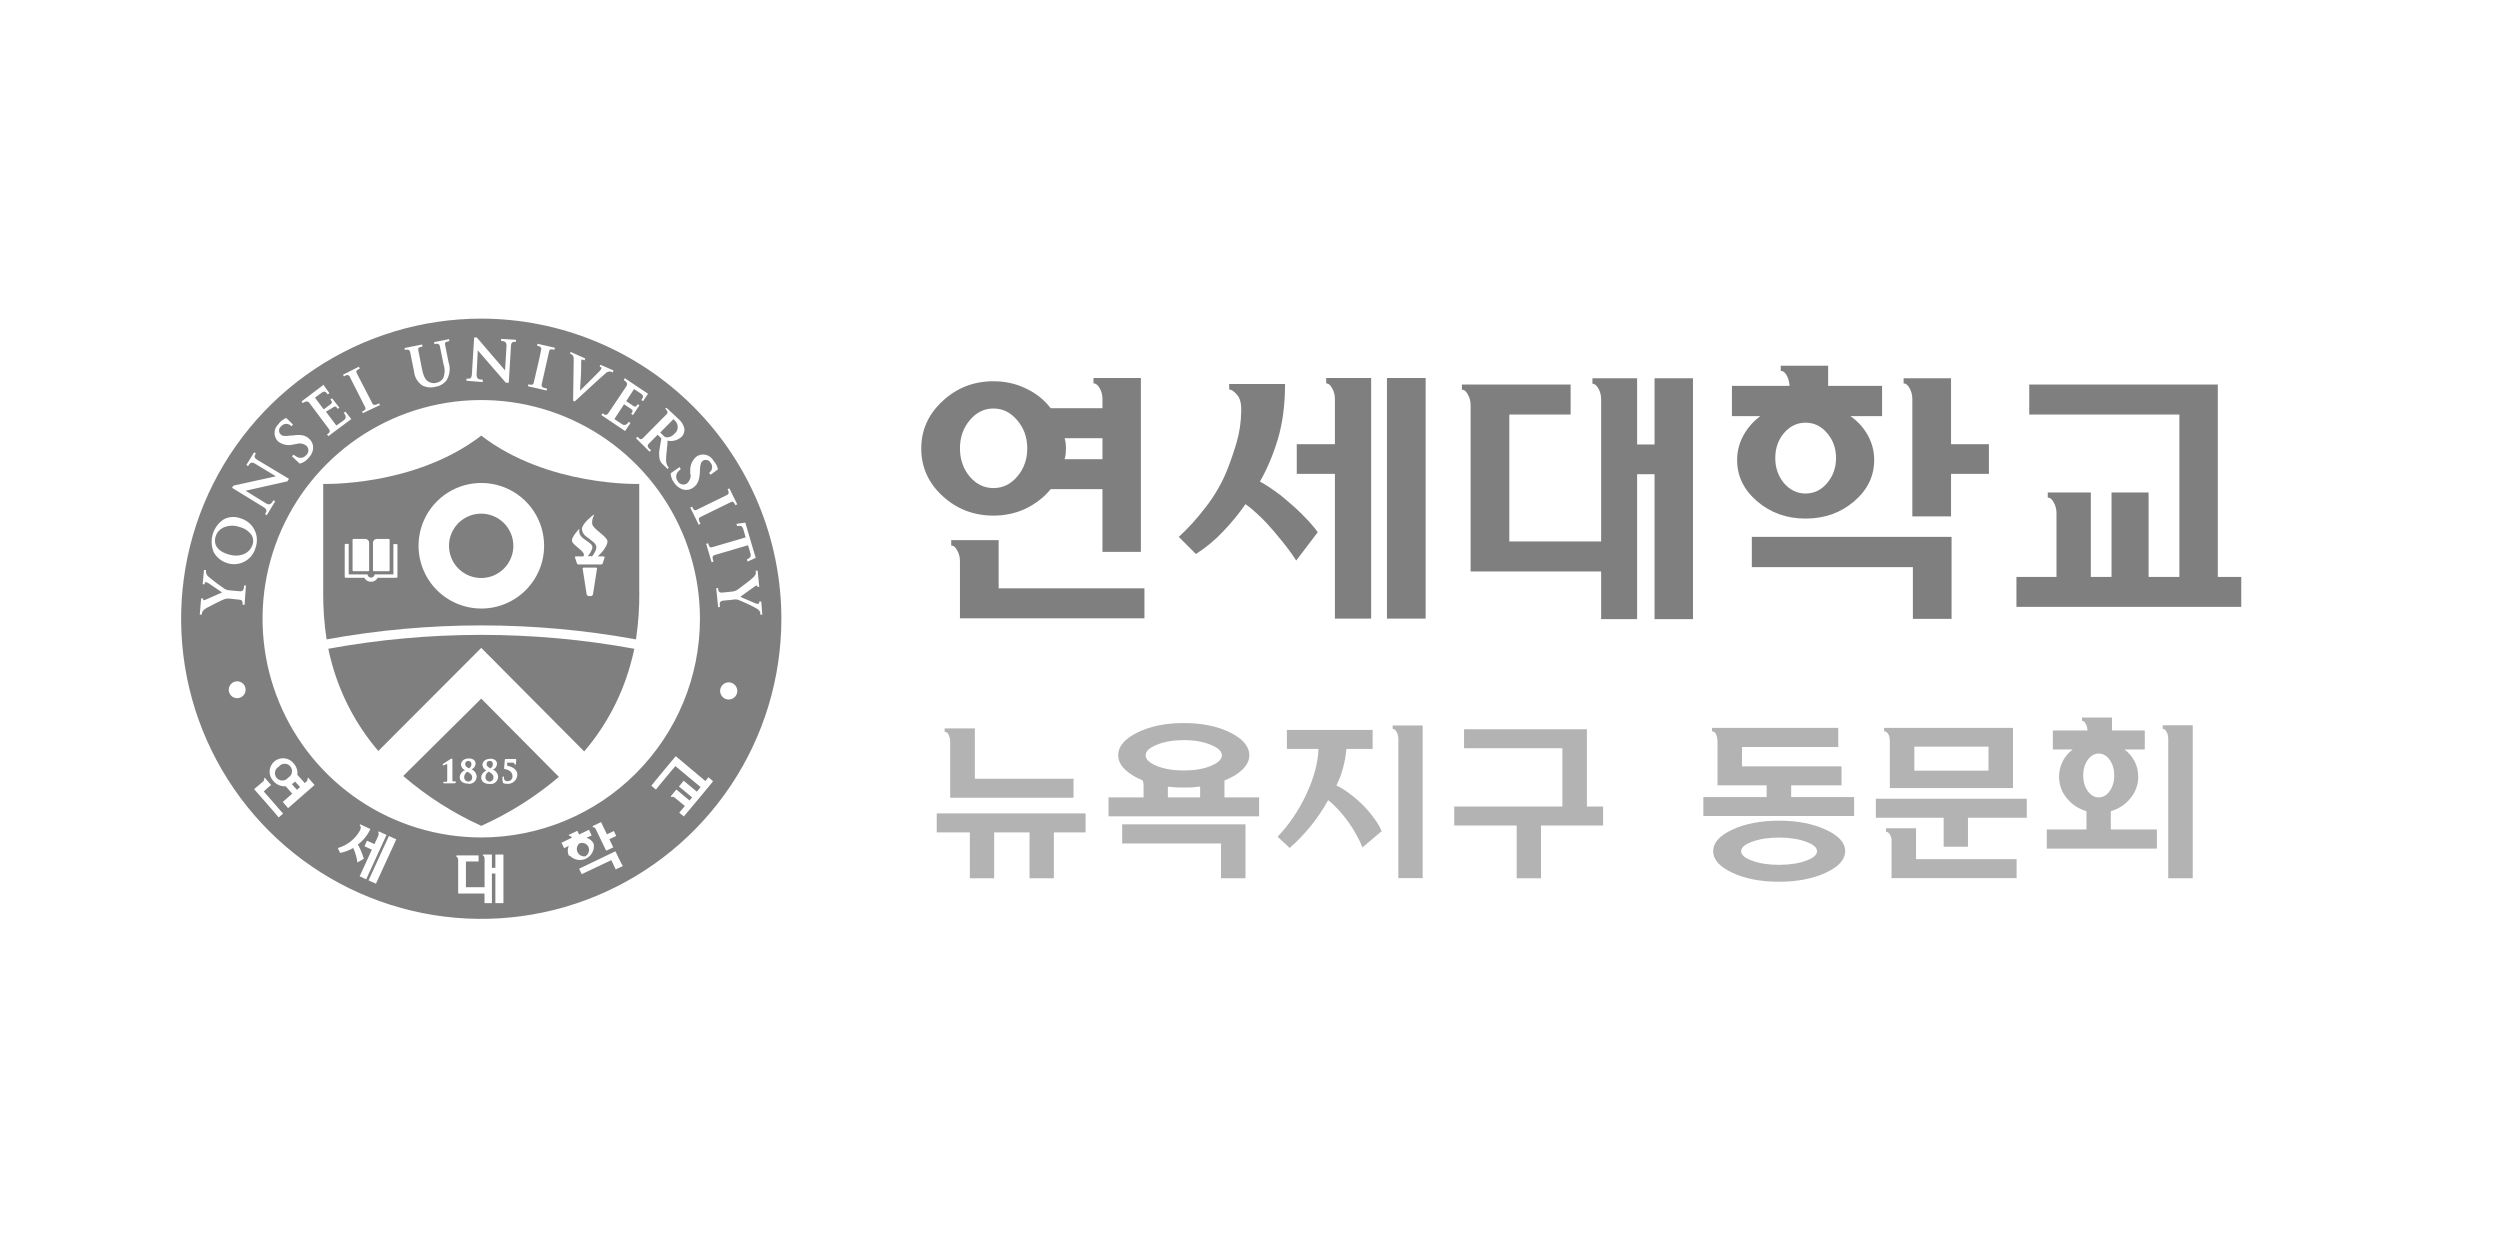 <svg width="200" height="100" viewBox="0 0 200 100" fill="none" xmlns="http://www.w3.org/2000/svg">
<path d="M19.17 42.163C18.957 42.084 18.73 42.048 18.502 42.057C18.275 42.066 18.051 42.12 17.845 42.217C17.705 42.285 17.58 42.38 17.478 42.498C17.376 42.617 17.3 42.754 17.253 42.903C17.135 43.288 17.099 43.98 18.241 44.341C19.158 44.631 19.969 44.311 20.212 43.554C20.285 43.323 20.266 43.072 20.158 42.856C19.931 42.503 19.574 42.254 19.164 42.163" fill="black" fill-opacity="0.5"/>
<path d="M46.825 68.504C46.952 68.432 47.047 68.315 47.093 68.176C47.139 68.038 47.132 67.887 47.073 67.753C47.012 67.62 46.9 67.517 46.763 67.466C46.625 67.415 46.473 67.421 46.34 67.481C46.246 67.566 46.181 67.68 46.157 67.804C46.132 67.929 46.148 68.058 46.202 68.173C46.257 68.288 46.347 68.382 46.459 68.442C46.571 68.501 46.699 68.523 46.825 68.504Z" fill="black" fill-opacity="0.5"/>
<path d="M22.3 61.333C22.223 61.376 22.156 61.435 22.105 61.507C22.054 61.578 22.019 61.661 22.004 61.747C21.988 61.834 21.992 61.923 22.016 62.008C22.039 62.093 22.081 62.172 22.139 62.238C22.196 62.305 22.268 62.358 22.349 62.393C22.429 62.428 22.517 62.445 22.605 62.443C22.693 62.44 22.779 62.417 22.858 62.377C22.936 62.337 23.004 62.279 23.057 62.209C23.134 62.166 23.201 62.107 23.252 62.035C23.304 61.964 23.338 61.882 23.354 61.795C23.369 61.708 23.365 61.619 23.342 61.534C23.319 61.449 23.276 61.371 23.219 61.304C23.161 61.237 23.09 61.184 23.009 61.149C22.928 61.114 22.84 61.097 22.753 61.1C22.664 61.102 22.578 61.125 22.5 61.165C22.422 61.206 22.353 61.263 22.3 61.333Z" fill="black" fill-opacity="0.5"/>
<path d="M60.836 49.068C60.827 49.005 60.805 48.944 60.77 48.891C60.709 48.806 60.63 48.735 60.54 48.684C60.054 48.417 59.552 48.182 59.037 47.979C58.895 47.944 58.747 47.944 58.605 47.979L57.859 48.05C57.528 48.08 57.569 48.317 57.593 48.571H57.451L57.297 47.05H57.451C57.451 47.275 57.498 47.435 57.788 47.406L58.54 47.329C58.697 47.32 58.85 47.271 58.984 47.187C59.043 47.151 59.966 46.459 60.167 46.275C60.281 46.185 60.377 46.075 60.451 45.95C60.472 45.852 60.472 45.752 60.451 45.654H60.611L60.741 46.944H60.581C60.585 46.908 60.585 46.873 60.581 46.837C60.581 46.837 60.581 46.837 60.54 46.837C60.498 46.837 60.433 46.885 60.404 46.897C60.374 46.908 59.22 47.749 59.22 47.749C59.22 47.749 60.374 48.246 60.445 48.269C60.515 48.296 60.589 48.308 60.664 48.305C60.682 48.305 60.699 48.298 60.712 48.286C60.725 48.274 60.733 48.258 60.735 48.24V48.121H60.901L60.983 49.175H60.824V49.05M58.303 55.961C58.167 55.962 58.034 55.923 57.92 55.848C57.807 55.773 57.718 55.667 57.665 55.541C57.612 55.416 57.598 55.278 57.623 55.145C57.649 55.011 57.714 54.888 57.81 54.791C57.906 54.695 58.028 54.629 58.161 54.602C58.294 54.575 58.433 54.588 58.559 54.64C58.684 54.692 58.792 54.78 58.867 54.893C58.943 55.006 58.984 55.139 58.984 55.275C58.984 55.456 58.912 55.629 58.785 55.758C58.657 55.886 58.484 55.959 58.303 55.961ZM57.084 44.932L56.931 44.98L56.493 43.506L56.652 43.459C56.729 43.725 56.771 43.838 56.984 43.773L59.652 42.992C59.51 42.495 59.475 42.4 59.463 42.335C59.374 42.033 59.203 42.051 58.966 42.086L58.919 41.909L59.623 41.808L60.457 44.63L59.806 44.926L59.753 44.749C59.972 44.648 60.12 44.565 60.031 44.27C60.031 44.216 59.983 44.11 59.842 43.619L57.167 44.406C56.913 44.483 57.019 44.725 57.084 44.944M54.718 65.327L54.339 65.014L54.789 64.481L53.996 63.824C53.895 63.742 53.753 63.712 53.712 63.771L53.664 63.7C53.694 63.67 54.085 63.191 54.108 63.162L55.161 64.037L55.368 63.789L54.315 62.919C54.315 62.919 54.67 62.493 54.694 62.458L55.747 63.333L56.049 62.966L54.031 61.286C54.031 61.286 52.499 63.108 52.475 63.168L52.108 62.86C52.108 62.824 54.061 60.493 54.061 60.493L56.428 62.481C56.564 62.322 56.658 62.197 56.67 62.185C56.682 62.174 57.013 62.475 57.043 62.493C57.072 62.511 54.741 65.268 54.718 65.303M38.5 66.996C35.04 66.996 31.657 65.97 28.78 64.047C25.903 62.125 23.66 59.392 22.336 56.195C21.012 52.998 20.665 49.481 21.34 46.087C22.015 42.693 23.682 39.575 26.129 37.129C28.576 34.682 31.693 33.016 35.087 32.34C38.481 31.665 41.998 32.012 45.195 33.336C48.392 34.66 51.125 36.903 53.047 39.78C54.97 42.657 55.996 46.04 55.996 49.5C55.996 54.14 54.152 58.59 50.871 61.871C47.59 65.152 43.14 66.996 38.5 66.996ZM49.263 69.569L48.902 68.812L46.535 69.936C46.535 69.907 46.34 69.534 46.328 69.498L49.239 68.102C49.239 68.138 49.795 69.285 49.831 69.285L49.239 69.558M49.085 67.783L48.493 68.055L47.671 66.351C47.618 66.227 47.499 66.15 47.434 66.179C47.42 66.153 47.408 66.125 47.399 66.096L48.091 65.765C48.091 65.806 48.558 66.747 48.558 66.747L49.109 66.481C49.109 66.51 49.286 66.842 49.298 66.877L48.748 67.138C48.748 67.138 49.038 67.729 49.055 67.777M45.505 68.445C45.448 68.324 45.419 68.192 45.419 68.058C45.419 67.924 45.448 67.791 45.505 67.67L45.127 67.854C45.127 67.818 44.931 67.451 44.914 67.422L45.754 67.013C45.695 66.907 45.594 66.848 45.535 66.871C45.526 66.845 45.514 66.819 45.499 66.794L46.192 66.463C46.192 66.499 46.334 66.759 46.334 66.759L47.121 66.38C47.121 66.416 47.31 66.789 47.328 66.818C47.346 66.848 47.15 66.907 46.908 67.025C47.035 67.058 47.154 67.117 47.256 67.2C47.358 67.283 47.441 67.387 47.499 67.504C47.537 67.739 47.5 67.978 47.392 68.19C47.285 68.401 47.113 68.573 46.902 68.68C46.69 68.787 46.45 68.825 46.216 68.787C45.983 68.749 45.767 68.638 45.6 68.469M40.275 72.25H39.63V69.883H39.352V72.25H38.76V71.481H36.654V68.8C36.654 68.664 36.583 68.546 36.512 68.546V68.433H38.287V68.919H37.275V70.978H38.766V68.7C38.766 68.57 38.701 68.445 38.63 68.445V68.362H39.352V69.427H39.63V68.362H40.275V72.25ZM30.075 70.694L29.483 70.433L31.11 66.883L31.702 67.144C31.702 67.185 30.086 70.64 30.075 70.694ZM28.773 70.102L29.749 67.972L29.157 67.7L29.365 67.256L29.956 67.528L30.258 66.877C30.311 66.753 30.299 66.617 30.258 66.587L30.294 66.505L30.921 66.794C30.921 66.83 29.305 70.285 29.294 70.344L28.791 70.114M28.246 67.842C27.926 68.034 27.573 68.167 27.205 68.232L27.027 67.842C27.401 67.735 27.751 67.556 28.055 67.314C28.36 67.073 28.614 66.773 28.802 66.434C28.933 66.144 28.802 66.031 28.773 66.019L28.808 65.942L29.631 66.321C29.41 66.808 29.07 67.231 28.643 67.552V67.587C28.843 67.939 28.998 68.315 29.104 68.706L28.595 68.996C28.538 68.586 28.42 68.187 28.246 67.812M23.028 64.629L22.62 64.156L23.377 63.493L22.856 62.901C22.67 62.914 22.483 62.883 22.312 62.81C22.14 62.737 21.988 62.624 21.868 62.481C21.767 62.376 21.689 62.252 21.637 62.115C21.586 61.979 21.563 61.834 21.569 61.688C21.576 61.542 21.612 61.4 21.675 61.268C21.738 61.137 21.827 61.02 21.937 60.924C22.047 60.828 22.175 60.756 22.314 60.711C22.453 60.666 22.599 60.65 22.744 60.663C22.889 60.677 23.03 60.719 23.158 60.789C23.286 60.858 23.399 60.953 23.489 61.067C23.601 61.19 23.686 61.336 23.738 61.493C23.79 61.651 23.808 61.819 23.791 61.984L24.383 62.647L24.495 62.546C24.596 62.458 24.643 62.327 24.596 62.274L24.661 62.209C24.661 62.245 25.14 62.759 25.164 62.801L23.046 64.653M22.282 65.38C22.282 65.345 20.354 63.162 20.33 63.132L21.022 62.54C21.123 62.464 21.17 62.327 21.123 62.274L21.182 62.215L21.691 62.807C21.655 62.807 21.099 63.316 21.099 63.316L22.649 65.091L22.276 65.41M18.17 45.045C17.714 44.905 17.329 44.593 17.099 44.175C16.903 43.707 16.878 43.185 17.03 42.701C17.181 42.217 17.499 41.802 17.928 41.53C18.127 41.43 18.345 41.372 18.568 41.36C18.791 41.348 19.014 41.382 19.223 41.459C19.465 41.526 19.689 41.642 19.883 41.799C20.077 41.957 20.237 42.153 20.351 42.376C20.466 42.598 20.533 42.842 20.549 43.091C20.564 43.341 20.528 43.591 20.442 43.826C20.379 44.059 20.269 44.276 20.119 44.465C19.968 44.654 19.781 44.81 19.569 44.924C19.356 45.038 19.122 45.108 18.882 45.129C18.641 45.149 18.399 45.121 18.17 45.045ZM19.567 48.382H19.413C19.413 48.163 19.413 47.997 19.152 47.974L18.383 47.891C18.225 47.871 18.064 47.892 17.916 47.95C17.851 47.95 16.815 48.482 16.561 48.618C16.43 48.683 16.313 48.774 16.218 48.885C16.171 48.972 16.144 49.069 16.141 49.169H15.981L16.093 47.879H16.253C16.253 47.879 16.253 47.956 16.253 47.985C16.253 47.985 16.253 48.015 16.295 48.021C16.341 48.016 16.387 48.004 16.431 47.985C16.543 47.944 17.768 47.394 17.768 47.394L16.667 46.648C16.601 46.611 16.529 46.586 16.454 46.571C16.446 46.569 16.437 46.569 16.428 46.571C16.42 46.573 16.412 46.577 16.405 46.581C16.397 46.587 16.391 46.593 16.387 46.6C16.382 46.608 16.379 46.616 16.377 46.624C16.377 46.654 16.377 46.743 16.377 46.743H16.212L16.318 45.601H16.478C16.478 45.601 16.478 45.684 16.478 45.725C16.475 45.79 16.487 45.855 16.514 45.914C16.554 46.009 16.617 46.092 16.697 46.157C17.116 46.504 17.553 46.83 18.005 47.133C18.137 47.197 18.283 47.232 18.43 47.234L19.17 47.299C19.507 47.334 19.507 47.092 19.531 46.837H19.673L19.567 48.382ZM18.975 55.855C18.841 55.855 18.711 55.815 18.6 55.741C18.489 55.667 18.403 55.561 18.352 55.438C18.301 55.315 18.287 55.179 18.313 55.048C18.339 54.918 18.404 54.797 18.498 54.703C18.592 54.609 18.712 54.544 18.843 54.519C18.974 54.492 19.11 54.506 19.233 54.557C19.356 54.608 19.462 54.694 19.536 54.805C19.61 54.916 19.649 55.047 19.649 55.18C19.649 55.359 19.578 55.531 19.452 55.657C19.325 55.783 19.154 55.855 18.975 55.855ZM18.673 38.85L22.069 38.104L20.371 37.075C20.07 36.892 19.933 37.14 19.845 37.288L19.709 37.199L20.33 36.187L20.472 36.276C20.371 36.436 20.259 36.584 20.561 36.773L23.117 38.306L22.992 38.507L19.649 39.258L21.282 40.27C21.631 40.483 21.744 40.211 21.874 40.021L22.016 40.104L21.341 41.217L21.2 41.128C21.306 40.956 21.436 40.791 21.105 40.584L18.561 39.022L18.673 38.85ZM22.312 33.862C22.685 33.472 22.904 33.442 22.904 33.442L23.442 33.963L23.312 34.105C23.222 33.997 23.096 33.928 22.957 33.91C22.869 33.901 22.78 33.914 22.698 33.948C22.617 33.982 22.545 34.036 22.489 34.105C22.441 34.143 22.401 34.191 22.372 34.245C22.343 34.3 22.327 34.36 22.323 34.422C22.32 34.484 22.33 34.545 22.352 34.603C22.375 34.66 22.41 34.712 22.454 34.756C22.578 34.874 22.732 34.921 23.217 34.844H23.371C24.069 34.738 24.43 34.809 24.744 35.111C24.864 35.221 24.954 35.361 25.005 35.516C25.056 35.672 25.066 35.838 25.034 35.998C24.978 36.251 24.848 36.482 24.661 36.661C24.484 36.872 24.247 37.023 23.98 37.093L23.353 36.501L23.483 36.377C23.483 36.377 23.691 36.519 23.767 36.56C23.886 36.621 24.022 36.641 24.153 36.615C24.284 36.589 24.403 36.52 24.489 36.418C24.542 36.374 24.585 36.319 24.616 36.258C24.647 36.197 24.665 36.13 24.67 36.061C24.674 35.993 24.665 35.924 24.642 35.859C24.619 35.795 24.583 35.735 24.537 35.684C24.43 35.59 24.301 35.525 24.163 35.495C24.024 35.465 23.88 35.471 23.744 35.513L23.483 35.554C23.267 35.617 23.038 35.625 22.817 35.579C22.596 35.532 22.39 35.433 22.217 35.288C22.128 35.192 22.06 35.078 22.016 34.954C21.973 34.83 21.955 34.699 21.965 34.568C21.974 34.437 22.01 34.31 22.071 34.193C22.132 34.077 22.216 33.974 22.318 33.892M25.927 30.862L26.353 31.454L26.223 31.555C26.081 31.365 25.974 31.241 25.726 31.424L25.199 31.815L25.897 32.75L26.43 32.353C26.613 32.211 26.578 32.146 26.43 31.957L26.56 31.862L27.152 32.614L27.022 32.708C26.88 32.519 26.832 32.46 26.643 32.596L26.075 32.933L26.909 34.045L27.501 33.62C27.69 33.477 27.726 33.3 27.501 33.028L27.631 32.927L28.104 33.525L26.27 34.892L26.158 34.756C26.371 34.596 26.483 34.548 26.258 34.247L24.761 32.247C24.566 31.986 24.341 32.182 24.223 32.247L24.122 32.117L25.897 30.774L25.927 30.862ZM28.714 29.336L28.785 29.484C28.542 29.608 28.448 29.667 28.548 29.868L29.785 32.265C29.903 32.501 30.128 32.353 30.329 32.265L30.4 32.407L29.033 33.051L28.956 32.933C29.205 32.809 29.305 32.75 29.199 32.549L27.968 30.117C27.838 29.862 27.513 30.117 27.513 30.117L27.442 29.975L28.714 29.336ZM33.767 27.561L33.802 27.721C33.524 27.78 33.423 27.809 33.465 28.022L33.767 29.555C33.909 30.253 34.116 30.448 34.317 30.555C34.498 30.653 34.709 30.679 34.909 30.626C35.126 30.582 35.318 30.457 35.447 30.277C35.599 29.919 35.612 29.518 35.483 29.152L35.187 27.685C35.127 27.395 34.755 27.531 34.755 27.531L34.725 27.372L35.938 27.129V27.289C35.666 27.348 35.565 27.372 35.607 27.59L35.885 28.975C35.965 29.214 35.993 29.467 35.965 29.717C35.938 29.968 35.856 30.209 35.725 30.424C35.51 30.702 35.196 30.886 34.849 30.939C34.487 31.042 34.1 31.002 33.767 30.827C33.584 30.699 33.432 30.532 33.321 30.339C33.209 30.146 33.141 29.931 33.122 29.709L32.808 28.152C32.755 27.869 32.376 27.999 32.376 27.999V27.839L33.767 27.561ZM37.317 30.294C37.518 30.294 37.725 30.342 37.749 29.957C37.772 29.573 37.932 26.999 37.932 26.999H38.145L40.405 29.632L40.523 27.644C40.523 27.289 40.269 27.289 40.092 27.277V27.111L41.275 27.182V27.348C41.086 27.348 40.902 27.312 40.879 27.661C40.855 28.011 40.701 30.62 40.701 30.62H40.47L38.222 28.028L38.127 29.975C38.127 30.383 38.394 30.359 38.618 30.371V30.567L37.317 30.46V30.294ZM42.269 30.744C42.535 30.803 42.648 30.821 42.701 30.602C42.701 30.602 43.292 28.117 43.292 27.975C43.364 27.691 42.967 27.661 42.967 27.661L43.003 27.502L44.393 27.821L44.352 27.981C44.085 27.922 43.979 27.904 43.926 28.123L43.334 30.75C43.275 31.01 43.541 31.04 43.766 31.087L43.73 31.241L42.233 30.898L42.275 30.744H42.269ZM45.642 28.152L46.825 28.679L46.76 28.827L46.641 28.774C46.624 28.763 46.605 28.758 46.585 28.758C46.565 28.758 46.546 28.763 46.529 28.774C46.508 28.812 46.496 28.854 46.493 28.898V29.377C46.493 29.922 46.405 31.152 46.399 31.253C46.482 31.182 47.026 30.632 47.026 30.632L47.996 29.661C48.05 29.602 48.092 29.534 48.121 29.46C48.121 29.425 48.121 29.389 48.061 29.371L47.967 29.33L48.038 29.182L49.073 29.632L49.032 29.797L48.919 29.744C48.845 29.72 48.765 29.715 48.689 29.73C48.612 29.746 48.54 29.781 48.481 29.833L47.819 30.424L45.979 32.117L45.849 32.057L45.896 28.815C45.91 28.69 45.89 28.563 45.837 28.448C45.773 28.377 45.694 28.32 45.606 28.283L45.642 28.152ZM49.978 30.253L51.842 31.501L51.446 32.093L51.31 32.004C51.446 31.809 51.529 31.661 51.274 31.489L50.724 31.123L50.097 32.093L50.653 32.466C50.842 32.596 50.884 32.531 51.02 32.336L51.156 32.424L50.635 33.205L50.493 33.111C50.635 32.916 50.671 32.85 50.493 32.72L49.925 32.342L49.15 33.525L49.742 33.921C49.931 34.051 50.109 34.028 50.304 33.744L50.44 33.839L50.008 34.483L48.109 33.205L48.203 33.063C48.422 33.205 48.505 33.294 48.712 32.986L50.103 30.91C50.286 30.637 50.026 30.49 49.901 30.407L49.978 30.253ZM53.315 32.62L54.286 33.525C54.513 33.717 54.675 33.976 54.747 34.264C54.767 34.387 54.757 34.513 54.719 34.631C54.681 34.749 54.616 34.856 54.528 34.945C54.378 35.082 54.197 35.182 54 35.235C53.804 35.289 53.597 35.295 53.398 35.253C53.398 35.3 53.398 35.471 53.398 35.471C53.345 36.004 53.292 36.418 53.286 36.755C53.274 36.95 53.321 37.144 53.422 37.312L53.505 37.406L53.398 37.513L53.067 37.187C52.935 37.078 52.835 36.934 52.777 36.773C52.713 36.469 52.713 36.154 52.777 35.85L52.907 35.069L52.611 34.779L51.895 35.507C51.706 35.696 51.895 35.862 52.085 36.022L51.966 36.134L50.878 35.057L50.996 34.939C51.185 35.134 51.274 35.211 51.434 35.051L53.333 33.134C53.534 32.927 53.215 32.697 53.215 32.697L53.315 32.62ZM55.221 37.945V37.684C55.206 37.459 55.246 37.234 55.338 37.028C55.429 36.821 55.57 36.641 55.747 36.501C55.86 36.432 55.985 36.387 56.116 36.369C56.246 36.352 56.379 36.361 56.506 36.397C56.633 36.433 56.751 36.495 56.852 36.579C56.954 36.663 57.037 36.768 57.096 36.886C57.275 37.068 57.393 37.302 57.433 37.554L56.842 37.98L56.729 37.82C56.793 37.778 56.847 37.722 56.888 37.657C56.929 37.592 56.955 37.519 56.966 37.443C56.977 37.367 56.971 37.29 56.95 37.216C56.928 37.143 56.891 37.074 56.842 37.016C56.786 36.915 56.692 36.84 56.581 36.808C56.47 36.776 56.351 36.789 56.25 36.844C56.102 36.945 56.019 37.087 55.996 37.572V37.732C55.954 38.436 55.806 38.773 55.445 39.016C55.313 39.11 55.159 39.169 54.997 39.187C54.835 39.204 54.672 39.18 54.522 39.116C54.28 39.01 54.074 38.835 53.931 38.613C53.76 38.399 53.662 38.136 53.653 37.862L54.363 37.371L54.463 37.519C54.463 37.519 54.274 37.696 54.221 37.761C54.138 37.866 54.093 37.995 54.093 38.128C54.093 38.261 54.138 38.39 54.221 38.495C54.253 38.555 54.297 38.608 54.35 38.651C54.403 38.694 54.464 38.726 54.53 38.745C54.596 38.764 54.664 38.769 54.732 38.761C54.8 38.752 54.866 38.73 54.925 38.696C55.038 38.611 55.127 38.498 55.184 38.369C55.241 38.239 55.264 38.097 55.25 37.956M58.209 39.14L58.35 39.069L58.978 40.347L58.836 40.418C58.712 40.169 58.658 40.081 58.457 40.175L56.037 41.359C55.8 41.477 55.942 41.702 56.037 41.909L55.895 41.98L55.221 40.601L55.363 40.53C55.487 40.779 55.54 40.879 55.747 40.779L58.167 39.595C58.428 39.465 58.203 39.14 58.203 39.14M38.5 25.49C33.751 25.49 29.109 26.898 25.161 29.536C21.212 32.175 18.135 35.925 16.318 40.312C14.5 44.699 14.025 49.527 14.951 54.184C15.878 58.842 18.165 63.12 21.522 66.478C24.88 69.835 29.158 72.122 33.816 73.049C38.473 73.975 43.301 73.5 47.688 71.682C52.075 69.865 55.825 66.788 58.464 62.839C61.102 58.891 62.51 54.249 62.51 49.5C62.504 43.134 59.972 37.031 55.471 32.529C50.969 28.028 44.866 25.496 38.5 25.49Z" fill="black" fill-opacity="0.5"/>
<path d="M53.043 34.827C53.167 34.951 53.215 34.974 53.304 34.986C53.425 34.996 53.547 34.976 53.658 34.927C53.769 34.879 53.867 34.804 53.943 34.708C54.02 34.651 54.085 34.578 54.133 34.493C54.18 34.409 54.209 34.316 54.217 34.219C54.225 34.123 54.213 34.026 54.181 33.935C54.149 33.844 54.098 33.761 54.031 33.691L53.883 33.525L52.818 34.602L53.043 34.827Z" fill="black" fill-opacity="0.5"/>
<path d="M23.448 62.653C23.417 62.682 23.383 62.708 23.347 62.73C23.531 62.931 23.75 63.185 23.75 63.185L24.004 62.961L23.596 62.517C23.554 62.577 23.505 62.631 23.448 62.676" fill="black" fill-opacity="0.5"/>
<path d="M38.5 41.092C37.991 41.091 37.492 41.241 37.068 41.523C36.644 41.805 36.314 42.207 36.118 42.677C35.922 43.147 35.87 43.665 35.969 44.165C36.068 44.664 36.312 45.123 36.672 45.484C37.032 45.844 37.49 46.09 37.99 46.19C38.489 46.29 39.007 46.239 39.478 46.045C39.948 45.85 40.351 45.52 40.634 45.097C40.917 44.673 41.068 44.175 41.068 43.666C41.068 42.985 40.797 42.331 40.316 41.848C39.835 41.366 39.181 41.094 38.5 41.092Z" fill="black" fill-opacity="0.5"/>
<path d="M39.092 61.73C39.015 61.775 38.952 61.839 38.907 61.915C38.862 61.992 38.838 62.079 38.837 62.168C38.835 62.212 38.841 62.257 38.857 62.3C38.872 62.342 38.895 62.38 38.925 62.413C38.956 62.447 38.992 62.473 39.033 62.492C39.074 62.511 39.118 62.521 39.163 62.523C39.206 62.523 39.25 62.514 39.29 62.496C39.33 62.479 39.366 62.453 39.396 62.421C39.425 62.388 39.447 62.35 39.461 62.309C39.475 62.267 39.48 62.223 39.476 62.179C39.476 61.961 39.305 61.854 39.092 61.73Z" fill="black" fill-opacity="0.5"/>
<path d="M39.222 61.469C39.287 61.441 39.342 61.394 39.379 61.334C39.416 61.273 39.433 61.203 39.429 61.132C39.433 61.099 39.43 61.065 39.42 61.033C39.41 61.001 39.393 60.972 39.371 60.947C39.348 60.922 39.321 60.903 39.29 60.89C39.259 60.877 39.226 60.871 39.192 60.872C39.157 60.868 39.122 60.873 39.089 60.884C39.056 60.895 39.026 60.914 39.001 60.938C38.975 60.962 38.956 60.991 38.943 61.024C38.93 61.056 38.924 61.091 38.926 61.126C38.926 61.256 39.009 61.339 39.222 61.469Z" fill="black" fill-opacity="0.5"/>
<path d="M39.216 60.694C39.547 60.694 39.76 60.854 39.76 61.109C39.757 61.209 39.724 61.306 39.666 61.388C39.609 61.47 39.528 61.533 39.435 61.57C39.548 61.616 39.647 61.692 39.72 61.79C39.794 61.888 39.838 62.004 39.849 62.126C39.85 62.213 39.832 62.299 39.797 62.379C39.761 62.458 39.708 62.528 39.642 62.585C39.576 62.641 39.498 62.682 39.414 62.706C39.33 62.728 39.242 62.733 39.157 62.718C38.754 62.718 38.494 62.517 38.494 62.197C38.503 62.074 38.548 61.956 38.624 61.858C38.7 61.76 38.803 61.687 38.92 61.647C38.83 61.608 38.752 61.545 38.694 61.464C38.637 61.384 38.602 61.29 38.595 61.191C38.595 60.996 38.76 60.706 39.216 60.706M40.198 62.481V62.191C40.198 62.191 40.198 62.12 40.263 62.12C40.328 62.12 40.316 62.12 40.316 62.197C40.31 62.238 40.314 62.28 40.327 62.319C40.34 62.358 40.362 62.394 40.392 62.423C40.421 62.452 40.457 62.473 40.496 62.485C40.536 62.498 40.578 62.5 40.618 62.493C40.671 62.494 40.724 62.484 40.773 62.463C40.822 62.442 40.866 62.411 40.901 62.372C40.937 62.333 40.964 62.286 40.981 62.236C40.997 62.185 41.003 62.132 40.997 62.079C40.997 61.688 40.565 61.547 40.405 61.529C40.328 61.529 40.328 61.464 40.328 61.44L40.387 60.777C40.387 60.777 40.387 60.718 40.464 60.718H41.239C41.299 60.718 41.299 60.771 41.299 60.801L41.269 61.126C41.267 61.141 41.261 61.155 41.25 61.164C41.239 61.174 41.224 61.18 41.21 61.18C41.21 61.18 41.151 61.18 41.151 61.115C41.151 61.05 41.151 61.014 40.973 61.014H40.571C40.571 61.061 40.571 61.209 40.571 61.257C40.967 61.328 41.387 61.552 41.387 61.972C41.384 62.078 41.359 62.182 41.313 62.277C41.267 62.373 41.203 62.458 41.123 62.526C41.042 62.596 40.949 62.647 40.848 62.678C40.747 62.709 40.64 62.718 40.535 62.706C40.45 62.709 40.365 62.692 40.287 62.659C40.228 62.659 40.228 62.582 40.228 62.529L40.198 62.481ZM37.441 62.688C37.038 62.688 36.778 62.487 36.778 62.168C36.787 62.044 36.832 61.926 36.908 61.828C36.984 61.73 37.087 61.657 37.204 61.617C37.114 61.578 37.036 61.515 36.978 61.435C36.921 61.355 36.887 61.26 36.879 61.162C36.879 60.967 37.044 60.677 37.506 60.677C37.831 60.677 38.05 60.837 38.05 61.091C38.044 61.19 38.01 61.286 37.953 61.368C37.895 61.449 37.816 61.513 37.725 61.552C37.838 61.598 37.936 61.674 38.008 61.773C38.08 61.871 38.123 61.987 38.133 62.109C38.134 62.196 38.117 62.282 38.081 62.361C38.045 62.44 37.992 62.511 37.926 62.567C37.86 62.623 37.782 62.665 37.698 62.688C37.614 62.711 37.526 62.715 37.441 62.7M36.4 62.665H35.542C35.477 62.665 35.459 62.635 35.459 62.611C35.458 62.603 35.459 62.595 35.462 62.587C35.464 62.579 35.468 62.572 35.474 62.566C35.479 62.56 35.486 62.555 35.494 62.551C35.501 62.548 35.51 62.546 35.518 62.546H35.707C35.761 62.546 35.766 62.517 35.778 62.446V61.162C35.781 61.146 35.781 61.13 35.778 61.115C35.711 61.135 35.646 61.161 35.583 61.191L35.506 61.227H35.459C35.445 61.224 35.433 61.217 35.424 61.206C35.416 61.195 35.411 61.182 35.411 61.168C35.411 61.154 35.415 61.141 35.422 61.129C35.43 61.118 35.44 61.108 35.453 61.103L36.044 60.724L36.133 60.683C36.133 60.683 36.192 60.683 36.192 60.766V62.41C36.192 62.481 36.192 62.499 36.258 62.511H36.417C36.447 62.511 36.471 62.511 36.471 62.576C36.471 62.641 36.471 62.629 36.4 62.629M32.258 62.079C34.138 63.699 36.24 65.042 38.5 66.067C40.745 65.061 42.837 63.743 44.712 62.15L38.5 55.89L32.258 62.079Z" fill="black" fill-opacity="0.5"/>
<path d="M37.506 61.469C37.57 61.44 37.624 61.392 37.661 61.332C37.698 61.272 37.716 61.203 37.713 61.132C37.716 61.099 37.713 61.066 37.702 61.034C37.692 61.003 37.675 60.974 37.653 60.949C37.63 60.925 37.603 60.905 37.573 60.892C37.542 60.879 37.51 60.872 37.476 60.872C37.442 60.868 37.407 60.873 37.373 60.884C37.34 60.895 37.31 60.914 37.285 60.938C37.26 60.962 37.24 60.991 37.227 61.024C37.214 61.056 37.208 61.091 37.21 61.126C37.21 61.256 37.287 61.339 37.506 61.469Z" fill="black" fill-opacity="0.5"/>
<path d="M37.394 61.73C37.316 61.773 37.25 61.837 37.205 61.914C37.159 61.991 37.134 62.078 37.133 62.168C37.131 62.212 37.138 62.257 37.153 62.3C37.168 62.342 37.191 62.38 37.221 62.413C37.252 62.447 37.288 62.473 37.329 62.492C37.37 62.511 37.414 62.521 37.459 62.523C37.503 62.524 37.547 62.516 37.587 62.498C37.628 62.481 37.664 62.455 37.694 62.423C37.724 62.39 37.746 62.352 37.76 62.31C37.773 62.268 37.777 62.223 37.772 62.179C37.772 61.961 37.595 61.854 37.394 61.73Z" fill="black" fill-opacity="0.5"/>
<path d="M48.274 44.512C48.274 44.512 48.404 44.512 48.363 44.619L48.209 45.092C48.197 45.114 48.179 45.131 48.157 45.143C48.135 45.154 48.11 45.159 48.085 45.157H46.28C46.256 45.16 46.232 45.155 46.211 45.143C46.19 45.132 46.173 45.114 46.162 45.092L46.008 44.625C45.955 44.494 46.085 44.512 46.085 44.512H46.677C46.7 44.472 46.712 44.426 46.712 44.379C46.712 44.332 46.7 44.286 46.677 44.246C46.381 43.832 45.754 43.542 45.754 43.234C45.754 42.926 46.286 42.358 46.304 42.347C46.322 42.335 46.369 42.347 46.357 42.347C46.156 43.181 47.541 43.317 47.381 43.867C47.307 44.098 47.186 44.312 47.026 44.494H47.375C47.529 44.311 47.777 43.903 47.689 43.666C47.65 43.554 47.58 43.456 47.487 43.382C47.299 43.217 47.101 43.063 46.896 42.921C46.799 42.853 46.718 42.765 46.658 42.663C46.599 42.561 46.563 42.447 46.553 42.329C46.553 41.873 47.452 41.205 47.47 41.193C47.487 41.181 47.553 41.163 47.535 41.193C47.407 41.409 47.351 41.659 47.375 41.909C47.44 42.335 48.558 42.897 48.594 43.287C48.629 43.678 48.073 44.293 47.819 44.512H48.274ZM47.44 47.536C47.434 47.577 47.414 47.615 47.382 47.642C47.351 47.669 47.31 47.684 47.269 47.684H47.103C47.061 47.684 47.021 47.669 46.989 47.642C46.958 47.615 46.937 47.577 46.931 47.536L46.612 45.494C46.611 45.483 46.613 45.471 46.617 45.459C46.621 45.448 46.627 45.438 46.636 45.43C46.644 45.421 46.654 45.415 46.666 45.411C46.677 45.406 46.689 45.405 46.7 45.406H47.677C47.688 45.405 47.7 45.406 47.711 45.41C47.722 45.415 47.732 45.421 47.74 45.43C47.748 45.438 47.754 45.449 47.757 45.46C47.761 45.471 47.761 45.483 47.76 45.494L47.44 47.536ZM38.5 48.684C37.506 48.682 36.536 48.386 35.71 47.834C34.885 47.281 34.242 46.495 33.863 45.577C33.484 44.659 33.385 43.649 33.58 42.674C33.775 41.7 34.255 40.806 34.958 40.104C35.661 39.402 36.557 38.925 37.532 38.732C38.506 38.54 39.516 38.64 40.434 39.022C41.351 39.403 42.135 40.048 42.686 40.874C43.237 41.701 43.53 42.673 43.529 43.666C43.528 44.326 43.398 44.979 43.145 45.588C42.891 46.197 42.521 46.751 42.054 47.216C41.587 47.682 41.032 48.052 40.423 48.303C39.813 48.555 39.16 48.684 38.5 48.684ZM31.796 46.151C31.795 46.17 31.786 46.189 31.772 46.202C31.758 46.215 31.739 46.222 31.719 46.222H30.217C30.166 46.32 30.088 46.402 29.993 46.459C29.898 46.515 29.789 46.544 29.678 46.542C29.569 46.543 29.461 46.514 29.367 46.457C29.273 46.401 29.196 46.319 29.146 46.222H27.649C27.63 46.222 27.612 46.215 27.599 46.201C27.585 46.188 27.578 46.17 27.578 46.151V43.583C27.578 43.564 27.585 43.546 27.599 43.533C27.612 43.52 27.63 43.512 27.649 43.512H27.897V45.95H29.4C29.406 46.021 29.439 46.087 29.491 46.136C29.544 46.184 29.613 46.211 29.684 46.21C29.756 46.209 29.825 46.182 29.878 46.135C29.931 46.087 29.965 46.021 29.974 45.95H31.471V43.524H31.719C31.729 43.523 31.739 43.525 31.748 43.528C31.758 43.531 31.766 43.536 31.773 43.543C31.781 43.549 31.787 43.557 31.79 43.566C31.794 43.575 31.796 43.585 31.796 43.595V46.151ZM28.205 43.193C28.204 43.183 28.205 43.173 28.209 43.164C28.212 43.154 28.217 43.146 28.224 43.139C28.23 43.132 28.238 43.126 28.247 43.122C28.256 43.118 28.266 43.116 28.276 43.116H29.234C29.313 43.116 29.388 43.147 29.444 43.203C29.499 43.258 29.53 43.333 29.53 43.412V45.619C29.531 45.628 29.53 45.638 29.527 45.648C29.523 45.657 29.518 45.666 29.512 45.673C29.505 45.68 29.497 45.686 29.488 45.69C29.479 45.694 29.469 45.696 29.459 45.696H28.276C28.266 45.696 28.256 45.694 28.247 45.69C28.238 45.686 28.23 45.68 28.224 45.673C28.217 45.666 28.212 45.657 28.209 45.648C28.205 45.638 28.204 45.628 28.205 45.619V43.193ZM29.838 43.412C29.839 43.333 29.872 43.257 29.928 43.202C29.985 43.147 30.061 43.116 30.14 43.116H31.098C31.108 43.116 31.118 43.118 31.127 43.122C31.136 43.126 31.144 43.132 31.151 43.139C31.157 43.146 31.162 43.154 31.166 43.164C31.169 43.173 31.17 43.183 31.169 43.193V45.619C31.17 45.628 31.169 45.638 31.166 45.648C31.162 45.657 31.157 45.666 31.151 45.673C31.144 45.68 31.136 45.686 31.127 45.69C31.118 45.694 31.108 45.696 31.098 45.696H29.915C29.894 45.696 29.875 45.687 29.86 45.673C29.846 45.659 29.838 45.639 29.838 45.619V43.412ZM51.138 47.317V38.714C51.138 38.714 43.825 38.95 38.5 34.85C33.175 38.95 25.856 38.714 25.856 38.714V47.299C25.842 48.588 25.933 49.876 26.128 51.151C34.311 49.66 42.695 49.66 50.878 51.151C51.069 49.876 51.158 48.588 51.144 47.299" fill="black" fill-opacity="0.5"/>
<path d="M26.258 51.867C26.312 52.139 26.371 52.405 26.442 52.666C27.125 55.399 28.433 57.937 30.264 60.079L38.5 51.831L46.736 60.115C48.567 57.973 49.875 55.435 50.558 52.701C50.629 52.441 50.688 52.174 50.742 51.902C42.648 50.419 34.352 50.419 26.258 51.902" fill="black" fill-opacity="0.5"/>
<path d="M174.351 46.153V33.16H162.339V30.762H177.425V46.153H179.3V48.55H161.315V46.153H164.519V41.073C164.519 40.739 164.447 40.448 164.301 40.201C164.17 39.94 164.011 39.809 163.822 39.809V39.395H167.266V46.153H168.923V39.395H171.888V46.153H174.351Z" fill="black" fill-opacity="0.5"/>
<path d="M140.823 33.291H138.555V30.871H143.155V30.762C143.126 30.471 143.046 30.217 142.915 29.999C142.785 29.781 142.639 29.672 142.479 29.672H142.458V29.258H146.251V30.871H150.567V33.291H148.038C148.634 33.712 149.099 34.228 149.434 34.838C149.768 35.449 149.935 36.103 149.935 36.8C149.935 38.094 149.397 39.198 148.322 40.114C147.246 41.03 145.953 41.487 144.441 41.487C142.944 41.487 141.658 41.03 140.583 40.114C139.507 39.198 138.97 38.094 138.97 36.8C138.97 36.103 139.137 35.449 139.471 34.838C139.805 34.228 140.256 33.712 140.823 33.291ZM144.441 33.814C143.773 33.814 143.199 34.09 142.719 34.642C142.254 35.194 142.022 35.863 142.022 36.648C142.022 37.418 142.254 38.087 142.719 38.653C143.199 39.206 143.773 39.482 144.441 39.482C145.124 39.482 145.699 39.206 146.164 38.653C146.643 38.087 146.883 37.418 146.883 36.648C146.883 35.863 146.643 35.194 146.164 34.642C145.699 34.09 145.124 33.814 144.441 33.814ZM152.289 30.26H156.083V35.536H159.113V37.912H156.083V41.313H152.987V31.939C152.987 31.605 152.914 31.314 152.769 31.067C152.638 30.805 152.478 30.675 152.289 30.675V30.26ZM140.147 42.948H156.126V49.51H153.031V45.368H140.147V42.948Z" fill="black" fill-opacity="0.5"/>
<path d="M128.091 45.717H117.649V32.441C117.649 32.106 117.577 31.816 117.431 31.569C117.3 31.307 117.141 31.176 116.952 31.176V30.762H125.65V33.16H120.745V43.319H128.091V31.961C128.091 31.627 128.019 31.336 127.873 31.089C127.728 30.827 127.568 30.697 127.394 30.697V30.261H130.969V35.558H132.364V30.261H135.438V49.532H132.364V37.934H130.969V49.532H128.091V45.717Z" fill="black" fill-opacity="0.5"/>
<path d="M100.798 38.523C101.19 38.74 101.568 38.98 101.932 39.242C102.295 39.489 102.636 39.758 102.956 40.048C103.465 40.47 103.93 40.899 104.351 41.335C104.773 41.756 105.129 42.17 105.42 42.577L103.697 44.844C103.436 44.423 103.065 43.914 102.586 43.319C102.106 42.723 101.677 42.221 101.299 41.814C101.052 41.553 100.791 41.298 100.515 41.051C100.238 40.79 99.948 40.55 99.642 40.332C99.105 41.102 98.509 41.829 97.855 42.512C97.215 43.195 96.489 43.798 95.675 44.321L94.302 42.948C95.014 42.309 95.733 41.516 96.46 40.572C97.186 39.627 97.753 38.646 98.16 37.629C98.465 36.858 98.727 36.096 98.945 35.34C99.163 34.569 99.279 33.785 99.294 32.985C99.323 32.317 99.214 31.852 98.967 31.59C98.734 31.314 98.523 31.169 98.335 31.154V30.718H102.804C102.804 32.36 102.615 33.821 102.237 35.1C101.859 36.364 101.379 37.505 100.798 38.523ZM106.095 30.238H109.692V49.488H106.793V37.912H103.741V35.536H106.793V31.939C106.793 31.605 106.72 31.314 106.575 31.067C106.444 30.805 106.284 30.674 106.095 30.674V30.238ZM110.957 30.238H114.052V49.488H110.957V30.238Z" fill="black" fill-opacity="0.5"/>
<path d="M84.055 39.133C83.532 39.772 82.871 40.288 82.072 40.681C81.287 41.059 80.422 41.248 79.477 41.248C77.893 41.248 76.534 40.724 75.401 39.678C74.267 38.632 73.7 37.367 73.7 35.885C73.7 34.402 74.267 33.138 75.401 32.092C76.534 31.031 77.893 30.5 79.477 30.5C80.422 30.5 81.294 30.696 82.093 31.089C82.893 31.467 83.547 31.99 84.055 32.658H88.197V31.917C88.197 31.597 88.125 31.314 87.979 31.067C87.834 30.805 87.674 30.674 87.5 30.674H87.478V30.238H91.271V44.147H88.197V39.133H84.055ZM85.167 36.735H88.197V35.056H85.167C85.211 35.187 85.24 35.325 85.254 35.471C85.269 35.601 85.276 35.739 85.276 35.885C85.276 36.03 85.269 36.175 85.254 36.321C85.24 36.452 85.211 36.59 85.167 36.735ZM79.477 32.68C78.736 32.68 78.104 32.993 77.581 33.617C77.058 34.242 76.796 34.991 76.796 35.863C76.796 36.749 77.058 37.505 77.581 38.13C78.104 38.74 78.736 39.046 79.477 39.046C80.219 39.046 80.851 38.74 81.374 38.13C81.912 37.505 82.181 36.749 82.181 35.863C82.181 34.991 81.912 34.242 81.374 33.617C80.851 32.993 80.219 32.68 79.477 32.68ZM76.098 43.209H79.892V47.068H91.555V49.466H76.796V44.888C76.796 44.568 76.723 44.285 76.578 44.038C76.447 43.776 76.287 43.645 76.098 43.645V43.209Z" fill="black" fill-opacity="0.5"/>
<path d="M165.814 59.955H164.227V58.437H167.001L166.987 58.354C166.978 58.17 166.927 58.009 166.835 57.871C166.753 57.733 166.661 57.664 166.559 57.664V57.402H168.961V58.437H171.583V59.955H169.954C170.304 60.212 170.575 60.53 170.768 60.907C170.962 61.284 171.058 61.693 171.058 62.135C171.058 62.779 170.851 63.354 170.437 63.86C170.023 64.366 169.499 64.711 168.864 64.895V66.358H172.549V67.89H163.744V66.358H166.918V64.895C166.283 64.711 165.759 64.366 165.345 63.86C164.931 63.354 164.724 62.779 164.724 62.135C164.724 61.693 164.821 61.284 165.014 60.907C165.207 60.53 165.474 60.212 165.814 59.955ZM167.898 60.286C167.558 60.286 167.263 60.456 167.015 60.796C166.776 61.137 166.656 61.551 166.656 62.038C166.656 62.517 166.776 62.931 167.015 63.28C167.263 63.621 167.558 63.791 167.898 63.791C168.248 63.791 168.542 63.621 168.781 63.28C169.02 62.931 169.14 62.517 169.14 62.038C169.14 61.551 169.02 61.137 168.781 60.796C168.542 60.456 168.248 60.286 167.898 60.286ZM175.419 70.263H173.459V59.113C173.459 58.901 173.418 58.717 173.335 58.561C173.252 58.395 173.147 58.312 173.018 58.312V58.023H175.419V70.263Z" fill="black" fill-opacity="0.3"/>
<path d="M161.039 63.046H151.186V59.292C151.186 59.035 151.14 58.841 151.048 58.712C150.965 58.575 150.86 58.505 150.731 58.505V58.23H161.039V63.046ZM159.08 61.652V59.734H153.146V61.652H159.08ZM157.438 65.419V67.738H155.492V65.419H150.068V63.901H162.143V65.419H157.438ZM151.324 67.2C151.324 67.08 151.287 66.947 151.214 66.799C151.149 66.652 151.039 66.565 150.883 66.537V66.261H153.284V68.731H161.329V70.249H151.324V67.2Z" fill="black" fill-opacity="0.3"/>
<path d="M141.333 62.825H137.4V59.306C137.4 59.122 137.363 58.943 137.29 58.768C137.225 58.593 137.115 58.505 136.958 58.505V58.23H147.06V59.761H139.36V61.307H147.322V62.825H143.293V63.763H148.33V65.281H136.268V63.763H141.333V62.825ZM142.313 65.654C143.776 65.654 145.022 65.893 146.053 66.371C147.092 66.841 147.612 67.416 147.612 68.097C147.612 68.768 147.092 69.343 146.053 69.822C145.022 70.3 143.776 70.539 142.313 70.539C140.859 70.539 139.617 70.3 138.587 69.822C137.566 69.343 137.055 68.768 137.055 68.097C137.055 67.416 137.566 66.841 138.587 66.371C139.617 65.893 140.859 65.654 142.313 65.654ZM142.313 69.187C143.168 69.187 143.891 69.076 144.479 68.856C145.068 68.644 145.363 68.391 145.363 68.097C145.363 67.802 145.068 67.549 144.479 67.338C143.891 67.117 143.168 67.006 142.313 67.006C141.476 67.006 140.763 67.117 140.174 67.338C139.585 67.549 139.291 67.802 139.291 68.097C139.291 68.391 139.585 68.644 140.174 68.856C140.763 69.076 141.476 69.187 142.313 69.187Z" fill="black" fill-opacity="0.3"/>
<path d="M124.991 64.522V59.858H117.125V58.34H126.951V64.522H128.248V66.04H123.28V70.263H121.334V66.04H116.338V64.522H124.991Z" fill="black" fill-opacity="0.3"/>
<path d="M107.713 59.913C107.667 60.428 107.58 60.925 107.451 61.404C107.332 61.873 107.152 62.351 106.913 62.839C107.281 63.014 107.649 63.244 108.017 63.529C108.385 63.805 108.735 64.108 109.066 64.44C109.388 64.771 109.678 65.116 109.935 65.475C110.202 65.824 110.4 66.165 110.529 66.496L108.997 67.793C108.877 67.489 108.721 67.163 108.528 66.813C108.334 66.454 108.114 66.1 107.865 65.751C107.626 65.419 107.368 65.102 107.092 64.798C106.816 64.495 106.536 64.233 106.251 64.012C106.048 64.389 105.823 64.757 105.574 65.116C105.335 65.475 105.082 65.815 104.815 66.137C104.558 66.45 104.291 66.749 104.015 67.034C103.748 67.319 103.468 67.586 103.173 67.834L102.207 66.937C102.658 66.468 103.077 65.948 103.463 65.378C103.859 64.798 104.199 64.2 104.484 63.584C104.779 62.968 105.013 62.347 105.188 61.721C105.363 61.095 105.459 60.493 105.478 59.913H102.952V58.395H109.811V59.913H107.713ZM113.813 70.249H111.867V59.113C111.867 58.901 111.821 58.717 111.729 58.561C111.646 58.395 111.541 58.312 111.412 58.312V58.036H113.813V70.249Z" fill="black" fill-opacity="0.3"/>
<path d="M91.402 62.425C90.813 62.186 90.339 61.891 89.98 61.542C89.631 61.192 89.456 60.819 89.456 60.424C89.456 59.715 89.966 59.108 90.988 58.602C92.018 58.096 93.255 57.843 94.7 57.843C96.153 57.843 97.391 58.096 98.412 58.602C99.433 59.108 99.944 59.715 99.944 60.424C99.944 60.829 99.764 61.206 99.406 61.556C99.047 61.905 98.564 62.2 97.957 62.439V63.791H100.731V65.309H88.683V63.791H91.484V62.784C91.484 62.71 91.475 62.641 91.457 62.577C91.448 62.512 91.429 62.462 91.402 62.425ZM93.43 62.935V63.791H96.011V62.922C95.808 62.949 95.597 62.972 95.376 62.991C95.155 63 94.93 63.005 94.7 63.005C94.479 63.005 94.263 63 94.051 62.991C93.84 62.972 93.633 62.954 93.43 62.935ZM94.7 59.209C93.863 59.209 93.145 59.334 92.547 59.582C91.949 59.821 91.65 60.102 91.65 60.424C91.65 60.746 91.949 61.031 92.547 61.279C93.145 61.519 93.863 61.638 94.7 61.638C95.546 61.638 96.264 61.519 96.853 61.279C97.451 61.031 97.75 60.746 97.75 60.424C97.75 60.102 97.451 59.821 96.853 59.582C96.264 59.334 95.546 59.209 94.7 59.209ZM99.64 70.263H97.681V67.476H89.773V65.944H99.64V70.263Z" fill="black" fill-opacity="0.3"/>
<path d="M85.882 63.819H76.015V59.334C76.015 59.168 75.978 58.998 75.904 58.823C75.84 58.639 75.73 58.547 75.573 58.547V58.271H77.988V62.301H85.882V63.819ZM79.534 66.592V70.263H77.588V66.592H74.939V65.074H86.848V66.592H84.309V70.263H82.363V66.592H79.534Z" fill="black" fill-opacity="0.3"/>
</svg>
